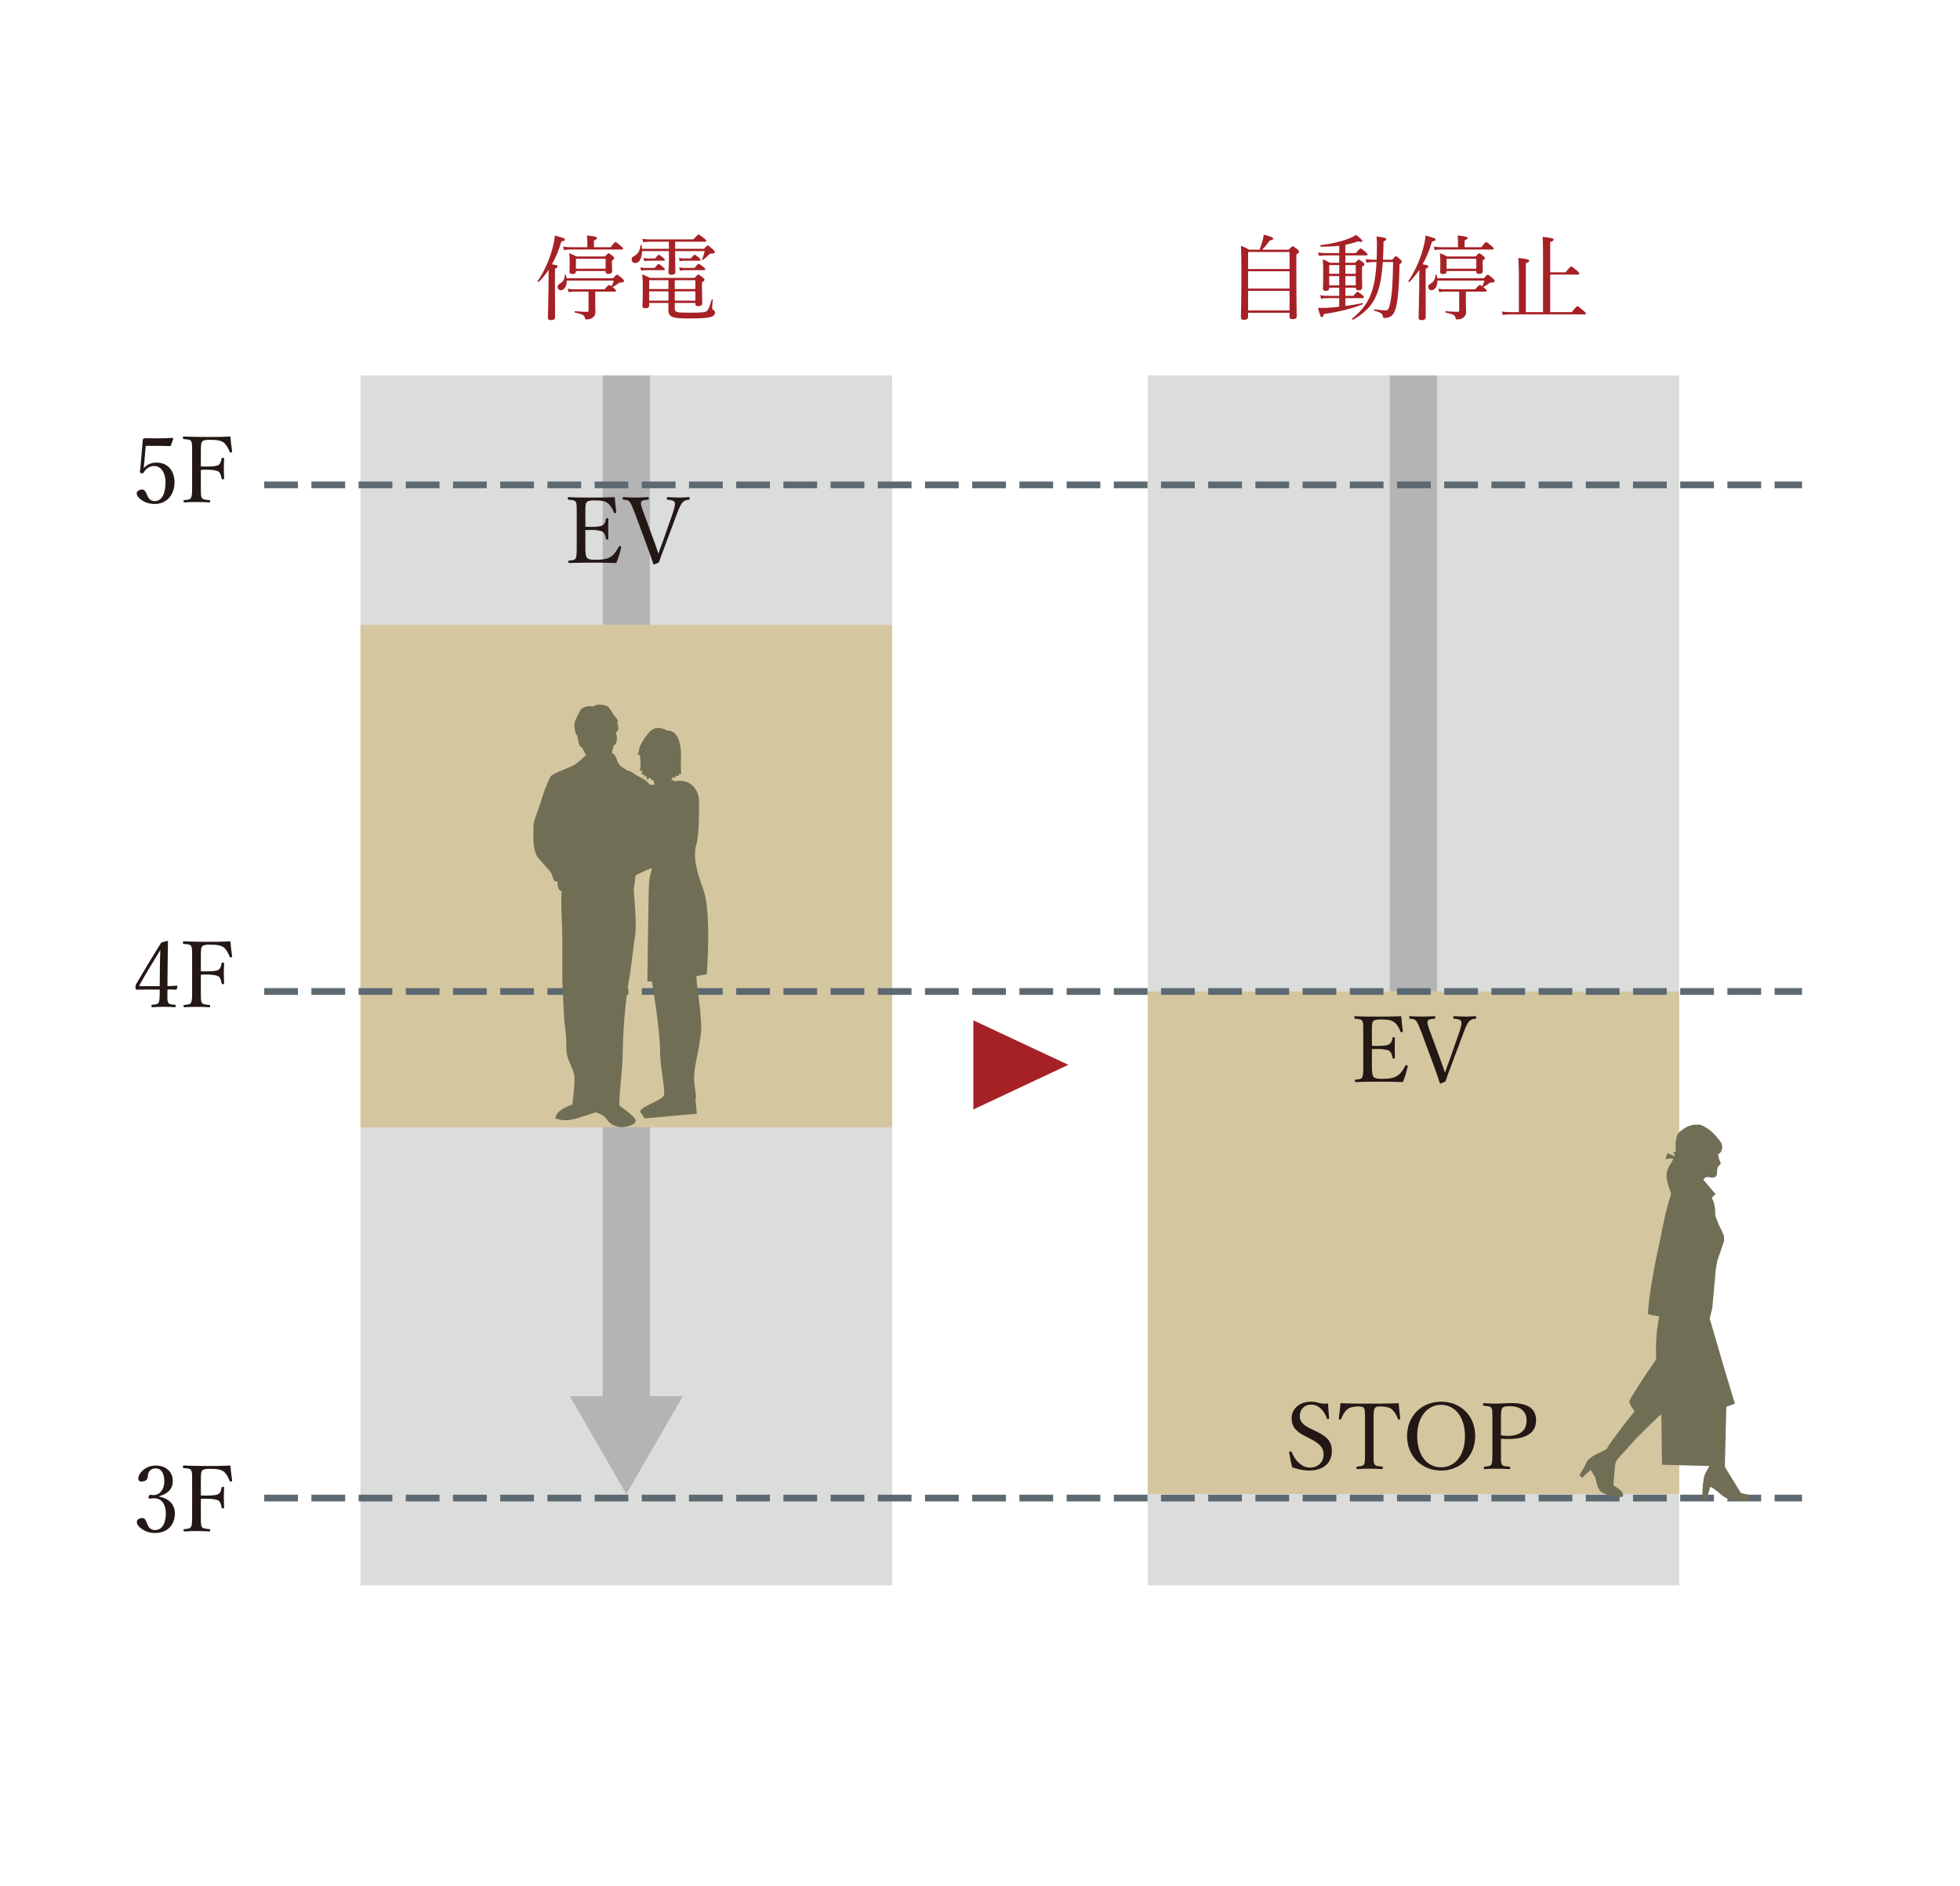<?xml version="1.0" encoding="utf-8"?>
<!-- Generator: Adobe Illustrator 28.0.0, SVG Export Plug-In . SVG Version: 6.00 Build 0)  -->
<svg version="1.1" id="Layer_2" xmlns="http://www.w3.org/2000/svg" xmlns:xlink="http://www.w3.org/1999/xlink" x="0px" y="0px"
	 width="470px" height="452.34px" viewBox="0 0 470 452.34" enable-background="new 0 0 470 452.34"
	 xml:space="preserve">
<rect x="-145" y="-99.11" fill="#FFFFFF" width="754" height="680"/>
<g>
	<rect x="86.443" y="90.037" fill="#DBDCDC" width="127.497" height="290.163"/>
	<rect x="144.534" y="90.038" fill="#B4B4B5" width="11.314" height="59.836"/>
	<g>
		<path fill="#231815" d="M34.572,111.146c-0.021,0.331-0.066,0.707-0.11,1.149
			c0.773-0.907,1.763-1.345,3.108-1.345c2.58,0,4.277,1.873,4.277,4.716
			c0,2.887-1.742,5.202-4.76,5.202c-1.104,0-2.139-0.307-2.846-0.749
			c-0.704-0.397-1.456-1.08-1.456-1.808c0-0.462,0.531-0.904,1.369-0.904
			c0.704,0,0.969,1.059,1.235,1.587c0.286,0.642,0.835,1.19,1.697,1.19
			c1.828,0,2.601-1.959,2.601-4.495c0-2.491-1.235-3.926-2.625-3.926
			c-1.276,0-2.049,0.617-2.646,1.587c-0.131,0.221-0.262,0.245-0.617,0.11
			c-0.286-0.131-0.286-0.241-0.241-0.442c0.045-0.176,0.066-0.417,0.09-0.617
			l0.593-6.875c0-0.11,0.024-0.179,0.135-0.286
			c0.11-0.09,0.152-0.135,0.262-0.135c0.838,0.024,2.073,0.024,3.198,0.024
			c0.838,0,2.115-0.024,3.525-0.11c0.135,0,0.179,0.066,0.179,0.197l-0.552,1.611
			c-0.024,0.086-0.135,0.152-0.221,0.152c-0.904-0.021-1.521-0.041-2.38-0.041
			h-3.439L34.572,111.146z"/>
		<path fill="#231815" d="M48.166,116.482c0,2.18,0,2.491,0.221,2.908
			c0.241,0.442,0.949,0.462,1.783,0.552c0.176,0.021,0.221,0.045,0.221,0.266
			c0,0.241-0.045,0.286-0.221,0.286c-0.945-0.066-2.159-0.09-3.084-0.09
			c-0.904,0-1.987,0.024-2.846,0.09c-0.176,0-0.221-0.045-0.221-0.266
			c0-0.241,0.045-0.266,0.2-0.286c0.773-0.09,1.345-0.09,1.587-0.552
			c0.266-0.483,0.266-1.432,0.266-2.908v-7.827c0-2.094,0-2.359-0.245-2.842
			c-0.221-0.421-0.924-0.421-1.783-0.507c-0.135-0.024-0.176-0.066-0.176-0.266
			c0-0.286,0.041-0.352,0.176-0.352c1.852,0.086,3.922,0.11,5.688,0.11
			c1.739,0,3.591,0,5.509-0.11c0.09,1.125,0.266,2.446,0.421,3.57
			c0.021,0.131,0,0.221-0.266,0.266c-0.221,0.041-0.286-0.024-0.331-0.155
			c-0.286-0.814-0.859-1.808-1.411-2.225c-0.662-0.486-1.566-0.662-3.394-0.662
			c-0.818,0-1.587,0.045-1.873,0.552c-0.245,0.438-0.221,1.452-0.221,2.622v3.218
			c0.352,0.021,0.949,0.021,1.366,0.021c1.432,0,2.515-0.107,2.932-0.417
			c0.442-0.376,0.573-0.949,0.662-1.456c0.041-0.152,0.066-0.221,0.307-0.221
			c0.286,0,0.31,0.045,0.31,0.221c-0.024,0.752-0.069,1.476-0.069,2.204
			c0,0.818,0.045,1.721,0.069,2.491c0,0.155-0.024,0.245-0.286,0.245
			c-0.266,0-0.29-0.11-0.331-0.245c-0.09-0.507-0.245-1.276-0.707-1.607
			c-0.442-0.286-1.476-0.462-2.887-0.462c-0.417,0-1.014,0-1.366,0.045V116.482z"/>
	</g>
	<g>
		<path fill="#231815" d="M40.15,238.286c-0.021,1.387-0.045,1.652,0.176,2.159
			c0.176,0.442,0.883,0.462,1.611,0.528c0.11,0,0.176,0.045,0.176,0.31
			c0,0.262-0.045,0.286-0.176,0.286c-0.818-0.045-1.852-0.11-2.67-0.11
			c-0.838,0-1.918,0.066-2.732,0.11c-0.176,0-0.221-0.024-0.221-0.286
			c0-0.266,0.066-0.286,0.221-0.31c0.573-0.066,1.321-0.11,1.476-0.442
			c0.241-0.462,0.266-1.035,0.286-2.204v-0.99H34.703
			c-0.749,0-1.342,0.021-1.939,0.021c-0.197,0-0.266-0.066-0.266-0.573
			c0-0.486,0-0.507,0.221-0.883c2.094-3.591,3.75-6.326,5.954-9.852l1.456-0.397
			c0.086,0,0.152,0.045,0.152,0.221c-0.045,1.763-0.045,3.525-0.086,5.554
			l-0.045,5.071c0.749,0,1.497-0.045,2.27-0.11c0.11,0,0.155,0.045,0.135,0.155
			l-0.179,0.683c-0.021,0.11-0.066,0.131-0.197,0.131
			c-0.638-0.045-1.39-0.045-2.028-0.045V238.286z M38.342,231.825
			c0.021-1.632,0.045-2.511,0.11-3.991c-1.676,2.715-3.394,5.537-4.96,8.358
			c-0.131,0.217-0.09,0.328,0.176,0.328h4.629L38.342,231.825z"/>
		<path fill="#231815" d="M48.166,237.558c0,2.18,0,2.491,0.221,2.908
			c0.241,0.442,0.949,0.462,1.783,0.552c0.176,0.021,0.221,0.045,0.221,0.266
			c0,0.241-0.045,0.286-0.221,0.286c-0.945-0.066-2.159-0.09-3.084-0.09
			c-0.904,0-1.987,0.024-2.846,0.09c-0.176,0-0.221-0.045-0.221-0.266
			c0-0.241,0.045-0.266,0.2-0.286c0.773-0.09,1.345-0.09,1.587-0.552
			c0.266-0.483,0.266-1.432,0.266-2.908v-7.827c0-2.094,0-2.359-0.245-2.842
			c-0.221-0.421-0.924-0.421-1.783-0.507c-0.135-0.024-0.176-0.066-0.176-0.266
			c0-0.286,0.041-0.352,0.176-0.352c1.852,0.086,3.922,0.11,5.688,0.11
			c1.739,0,3.591,0,5.509-0.11c0.09,1.125,0.266,2.446,0.421,3.57
			c0.021,0.131,0,0.221-0.266,0.266c-0.221,0.041-0.286-0.024-0.331-0.155
			c-0.286-0.814-0.859-1.808-1.411-2.225c-0.662-0.486-1.566-0.662-3.394-0.662
			c-0.818,0-1.587,0.045-1.873,0.552c-0.245,0.438-0.221,1.452-0.221,2.622v3.218
			c0.352,0.021,0.949,0.021,1.366,0.021c1.432,0,2.515-0.107,2.932-0.417
			c0.442-0.376,0.573-0.949,0.662-1.456c0.041-0.152,0.066-0.221,0.307-0.221
			c0.286,0,0.31,0.045,0.31,0.221c-0.024,0.752-0.069,1.476-0.069,2.204
			c0,0.818,0.045,1.721,0.069,2.491c0,0.155-0.024,0.245-0.286,0.245
			c-0.266,0-0.29-0.11-0.331-0.245c-0.09-0.507-0.245-1.276-0.707-1.607
			c-0.442-0.286-1.476-0.462-2.887-0.462c-0.417,0-1.014,0-1.366,0.045V237.558z"/>
	</g>
	<g>
		<path fill="#231815" d="M38.142,358.933c2.384,0.462,3.794,1.894,3.794,4.033
			c0,2.867-1.897,4.695-4.74,4.695c-1.39,0-2.294-0.397-3.022-0.859
			c-0.662-0.417-1.366-1.08-1.366-1.783c0-0.531,0.552-0.949,1.411-0.949
			c0.662,0,0.924,1.08,1.19,1.652c0.266,0.617,0.749,1.235,1.787,1.235
			c1.628,0,2.577-1.542,2.577-4.057c0-1.542-0.659-3.705-2.998-3.55
			c-0.266,0.024-0.704,0.066-0.904,0.066c-0.221,0-0.307-0.021-0.241-0.417
			c0.086-0.397,0.221-0.486,0.442-0.486s0.507,0.069,0.749,0.069
			c1.235,0,2.58-1.014,2.58-3.398c0-1.652-0.642-3.018-2.052-3.018
			c-0.749,0-1.387,0.331-1.697,0.969c-0.176,0.376-0.221,0.728-0.221,1.104
			c0,0.638-0.659,1.08-1.476,1.08c-0.507,0-0.793-0.221-0.793-0.662
			c0-1.28,1.676-3.174,4.188-3.174c2.273,0,4.081,1.366,4.081,3.701
			c0,2.249-1.632,3.218-3.287,3.66V358.933z"/>
		<path fill="#231815" d="M48.166,363.276c0,2.18,0,2.491,0.221,2.908
			c0.241,0.442,0.949,0.462,1.783,0.552c0.176,0.021,0.221,0.045,0.221,0.266
			c0,0.241-0.045,0.286-0.221,0.286c-0.945-0.066-2.159-0.09-3.084-0.09
			c-0.904,0-1.987,0.024-2.846,0.09c-0.176,0-0.221-0.045-0.221-0.266
			c0-0.241,0.045-0.266,0.2-0.286c0.773-0.09,1.345-0.09,1.587-0.552
			c0.266-0.483,0.266-1.432,0.266-2.908v-7.827c0-2.094,0-2.359-0.245-2.842
			c-0.221-0.421-0.924-0.421-1.783-0.507c-0.135-0.024-0.176-0.066-0.176-0.266
			c0-0.286,0.041-0.352,0.176-0.352c1.852,0.086,3.922,0.11,5.688,0.11
			c1.739,0,3.591,0,5.509-0.11c0.09,1.125,0.266,2.446,0.421,3.57
			c0.021,0.131,0,0.221-0.266,0.266c-0.221,0.041-0.286-0.024-0.331-0.155
			c-0.286-0.814-0.859-1.808-1.411-2.225c-0.662-0.486-1.566-0.662-3.394-0.662
			c-0.818,0-1.587,0.045-1.873,0.552c-0.245,0.438-0.221,1.452-0.221,2.622v3.218
			c0.352,0.021,0.949,0.021,1.366,0.021c1.432,0,2.515-0.107,2.932-0.417
			c0.442-0.376,0.573-0.949,0.662-1.456c0.041-0.152,0.066-0.221,0.307-0.221
			c0.286,0,0.31,0.045,0.31,0.221c-0.024,0.752-0.069,1.476-0.069,2.204
			c0,0.818,0.045,1.721,0.069,2.491c0,0.155-0.024,0.245-0.286,0.245
			c-0.266,0-0.29-0.11-0.331-0.245c-0.09-0.507-0.245-1.276-0.707-1.607
			c-0.442-0.286-1.476-0.462-2.887-0.462c-0.417,0-1.014,0-1.366,0.045V363.276z"/>
	</g>
	<g>
		<g>
			<g>
				<path fill="#A62126" d="M133.08,67.623c0,5.205,0.021,7.651,0.021,8.379
					c0,0.528-0.307,0.773-0.969,0.773c-0.552,0-0.749-0.179-0.749-0.662
					c0-0.486,0.086-2.049,0.152-7.165c0-1.411,0-2.801,0.024-4.233
					c-0.707,1.059-1.501,2.028-2.38,2.908c-0.09,0.09-0.31-0.107-0.245-0.217
					c1.766-2.535,3.177-5.999,3.815-8.931c0.155-0.683,0.266-1.342,0.307-1.983
					c2.097,0.573,2.404,0.683,2.404,0.969c0,0.221-0.176,0.31-0.859,0.466
					c-0.573,2.004-1.325,3.836-2.249,5.464c1.19,0.2,1.366,0.266,1.366,0.507
					c0,0.179-0.086,0.31-0.638,0.552V67.623z M147.034,66.743
					c0.662-0.773,0.773-0.859,0.949-0.859c0.155,0,0.331,0.11,1.169,0.835
					c0.397,0.376,0.483,0.507,0.483,0.662c0,0.266-0.176,0.376-0.793,0.376
					c-0.266,0-0.376,0.066-0.638,0.262c-0.397,0.31-0.818,0.576-1.325,0.838
					c0.11,0.069,0.221,0.155,0.355,0.266c0.373,0.307,0.483,0.442,0.483,0.597
					c0,0.131-0.086,0.217-0.286,0.217h-4.695v2.315
					c0,1.39,0.045,2.208,0.045,2.646c0,0.597-0.266,0.949-0.597,1.235
					c-0.331,0.286-0.88,0.486-1.587,0.486c-0.221,0-0.286-0.066-0.352-0.397
					c-0.11-0.531-0.376-0.838-2.359-1.256c-0.131-0.024-0.131-0.355,0-0.331
					c1.39,0.131,2.204,0.152,2.887,0.152c0.266,0,0.352-0.086,0.352-0.373v-4.478
					h-3.525c-0.421,0-0.728,0.045-1.256,0.135l-0.221-0.838
					c0.617,0.131,0.99,0.155,1.497,0.155h7.341
					c0.818-0.928,0.993-1.038,1.125-1.038c0.09,0,0.221,0.069,0.573,0.331
					c0.266-0.552,0.376-0.859,0.507-1.387h-11.263
					c0.021,1.366-0.597,2.315-1.435,2.315c-0.438,0-0.749-0.331-0.749-0.793
					c0-0.397,0.11-0.531,0.728-0.904c0.597-0.397,0.949-1.059,1.014-1.963
					c0-0.11,0.221-0.155,0.241-0.045c0.09,0.286,0.135,0.573,0.176,0.838
					H147.034z M146.44,59.292c0.859-1.125,1.014-1.235,1.166-1.235
					c0.135,0,0.31,0.11,1.256,0.924c0.442,0.376,0.552,0.507,0.552,0.642
					c0,0.131-0.086,0.221-0.286,0.221h-12.322c-0.552,0-0.949,0.021-1.566,0.131
					l-0.221-0.838c0.707,0.11,1.169,0.155,1.787,0.155h4.033v-1.3
					c0-0.462-0.021-0.838-0.086-1.521c2.159,0.221,2.401,0.397,2.401,0.638
					c0,0.155-0.152,0.31-0.728,0.552v1.632H146.44z M138.106,65.067
					c0,0.462-0.31,0.662-0.859,0.662c-0.466,0-0.683-0.155-0.683-0.573
					c0-0.221,0.041-0.597,0.041-2.028c0-0.949-0.021-1.632-0.11-2.404
					c0.773,0.31,1.08,0.442,1.766,0.793h6.789
					c0.638-0.683,0.773-0.769,0.904-0.769c0.131,0,0.286,0.086,0.904,0.617
					c0.352,0.262,0.417,0.417,0.417,0.548c0,0.155-0.086,0.266-0.528,0.573v0.552
					c0,1.28,0.045,1.808,0.045,1.983c0,0.442-0.286,0.662-0.904,0.662
					c-0.486,0-0.662-0.155-0.662-0.528v-0.155h-7.12V65.067z M145.226,62.069h-7.12
					v2.38h7.12V62.069z"/>
			</g>
			<g>
				<path fill="#A62126" d="M153.96,60.217c-0.024,1.611-0.552,2.867-1.676,2.867
					c-0.462,0-0.818-0.376-0.818-0.838c0-0.397,0.11-0.573,0.707-0.904
					c0.88-0.528,1.256-1.19,1.411-2.491c0.021-0.131,0.266-0.155,0.286-0.021
					c0.045,0.286,0.066,0.573,0.09,0.835h6.437v-1.697h-4.653
					c-0.528,0-0.88,0.024-1.497,0.135l-0.221-0.818
					c0.683,0.09,1.125,0.135,1.697,0.135h10.535
					c0.949-1.059,1.104-1.169,1.235-1.169c0.155,0,0.31,0.11,1.325,0.883
					c0.442,0.352,0.552,0.483,0.552,0.614c0,0.155-0.09,0.221-0.29,0.221h-7.185
					v1.697h6.923c0.638-0.704,0.749-0.793,0.904-0.793
					c0.155,0,0.262,0.09,1.19,0.904c0.397,0.355,0.483,0.507,0.483,0.642
					c0,0.307-0.217,0.417-0.924,0.417c-0.221,0-0.286,0.024-0.552,0.331
					c-0.397,0.417-0.814,0.773-1.411,1.19c-0.066,0.045-0.176-0.045-0.152-0.131
					c0.262-0.683,0.483-1.345,0.638-2.008h-7.099v0.993
					c0,1.828,0.066,3.505,0.066,3.988c0,0.466-0.331,0.707-0.969,0.707
					c-0.528,0-0.704-0.176-0.704-0.683c0-0.266,0.11-1.214,0.11-3.022V60.217
					H153.96z M153.539,64.118c0.486,0.11,0.793,0.135,1.235,0.135h2.225
					c0.662-0.818,0.818-0.928,0.949-0.928c0.155,0,0.31,0.11,1.059,0.752
					c0.331,0.241,0.417,0.373,0.417,0.507c0,0.152-0.066,0.217-0.286,0.217h-4.298
					c-0.331,0-0.593,0.045-1.1,0.11L153.539,64.118z M161.808,73.908
					c0,0.99,0.262,1.08,3.525,1.08c3.042,0,3.725-0.066,4.188-0.417
					c0.397-0.355,0.597-0.993,1.149-2.756c0.021-0.11,0.286-0.045,0.262,0.066
					c-0.086,0.749-0.152,1.718-0.152,1.939c0,0.31,0.066,0.376,0.262,0.486
					c0.31,0.176,0.421,0.373,0.421,0.683c0,0.486-0.355,0.838-1.059,1.059
					c-0.773,0.221-2.204,0.331-5.533,0.331c-3.791,0-4.609-0.376-4.609-2.208
					c0-0.373,0-0.769,0.024-1.518h-4.609v0.573c0,0.507-0.286,0.704-0.969,0.704
					c-0.462,0-0.662-0.176-0.662-0.528c0-0.486,0.09-1.345,0.09-4.188
					c0-1.521-0.024-2.359-0.135-3.398c0.818,0.31,1.125,0.442,1.873,0.838h10.673
					c0.659-0.728,0.769-0.814,0.904-0.814c0.152,0,0.286,0.086,1.056,0.704
					c0.355,0.266,0.421,0.397,0.421,0.531c0,0.197-0.11,0.331-0.597,0.659v1.214
					c0,2.315,0.066,3.415,0.066,3.746c0,0.507-0.352,0.728-0.969,0.728
					c-0.483,0-0.683-0.155-0.683-0.573v-0.197h-4.936V73.908z M154.312,61.873
					c0.462,0.086,0.793,0.107,1.211,0.107h1.587
					c0.597-0.769,0.773-0.88,0.883-0.88c0.131,0,0.307,0.11,1.059,0.749
					c0.262,0.221,0.373,0.352,0.373,0.486c0,0.131-0.066,0.197-0.286,0.197h-3.57
					c-0.286,0-0.552,0.024-1.059,0.11L154.312,61.873z M155.678,67.206v2.118h4.609
					v-2.118H155.678z M160.287,69.872h-4.609v2.228h4.609V69.872z M161.808,69.324h4.936
					v-2.118h-4.936V69.324z M166.744,72.101V69.872h-4.936v2.228H166.744z
					 M162.798,61.873c0.462,0.086,0.749,0.107,1.19,0.107h1.656
					c0.638-0.769,0.814-0.88,0.924-0.88c0.131,0,0.307,0.11,1.035,0.704
					c0.286,0.245,0.376,0.397,0.376,0.531c0,0.131-0.066,0.197-0.266,0.197h-3.681
					c-0.286,0-0.552,0.024-1.035,0.11L162.798,61.873z M162.843,64.118
					c0.507,0.11,0.814,0.135,1.256,0.135h2.449
					c0.724-0.862,0.88-0.969,1.014-0.969c0.152,0,0.307,0.107,1.145,0.769
					c0.331,0.266,0.417,0.397,0.417,0.531c0,0.152-0.066,0.217-0.262,0.217h-4.674
					c-0.355,0-0.642,0.045-1.149,0.11L162.843,64.118z"/>
			</g>
		</g>
	</g>
	<g>
		<g>
			<g>
				<path fill="#A62126" d="M299.289,75.981c0,0.462-0.286,0.724-0.993,0.724
					c-0.552,0-0.728-0.221-0.728-0.617c0-1.211,0.11-2.929,0.11-10.404
					c0-3.636-0.021-5.267-0.11-6.744c0.818,0.328,1.19,0.483,2.008,0.945h2.446
					c0.266-0.659,0.507-1.342,0.683-1.983c0.176-0.638,0.31-1.211,0.31-1.632
					c1.873,0.486,2.29,0.683,2.29,0.949c0,0.2-0.11,0.331-0.814,0.462
					c-0.749,1.038-1.169,1.545-1.832,2.204h6.371
					c0.683-0.728,0.838-0.814,0.969-0.814c0.135,0,0.29,0.066,1.059,0.683
					c0.352,0.286,0.442,0.462,0.442,0.597c0,0.176-0.09,0.286-0.638,0.704v4.057
					c0,6.768,0.086,9.786,0.086,10.69c0,0.531-0.286,0.752-0.99,0.752
					c-0.552,0-0.728-0.176-0.728-0.642v-0.904h-9.942V75.981z M309.231,60.438h-9.942
					v4.077h9.942V60.438z M299.289,69.213h9.942v-4.146h-9.942V69.213z M299.289,74.46
					h9.942v-4.698h-9.942V74.46z"/>
			</g>
			<g>
				<path fill="#A62126" d="M318.734,68.993c0,0.548-0.241,0.769-0.814,0.769
					c-0.376,0-0.683-0.131-0.683-0.548c0-0.617,0.066-1.766,0.066-3.529
					c0-1.566-0.021-2.401-0.11-3.484c0.704,0.266,0.993,0.421,1.697,0.818h2.249
					V61.255h-3.284c-0.531,0-0.949,0.041-1.566,0.131l-0.221-0.838
					c0.707,0.131,1.145,0.155,1.742,0.155h3.329V58.941
					c-1.256,0.152-2.691,0.217-4.409,0.217c-0.155,0-0.176-0.352-0.024-0.373
					c2.47-0.266,4.74-0.818,6.371-1.435c0.883-0.307,1.587-0.638,2.073-1.035
					c1.169,0.883,1.566,1.325,1.566,1.521c0,0.11-0.11,0.176-0.355,0.176
					c-0.176,0-0.397-0.021-0.704-0.131c-0.993,0.352-1.963,0.617-3.042,0.838v1.983
					h2.515c0.835-1.014,1.035-1.104,1.166-1.104c0.135,0,0.286,0.09,1.149,0.818
					c0.397,0.331,0.483,0.462,0.483,0.617c0,0.152-0.066,0.221-0.286,0.221h-5.026
					v1.763h2.335c0.642-0.662,0.752-0.749,0.883-0.749
					c0.155,0,0.286,0.086,0.949,0.593c0.331,0.266,0.397,0.421,0.397,0.552
					c0,0.155-0.09,0.266-0.573,0.552v1.211c0,2.294,0.045,3.394,0.045,3.726
					c0,0.507-0.29,0.728-0.862,0.728c-0.483,0-0.683-0.176-0.683-0.638h-2.491
					v1.959h1.918c0.707-0.859,0.859-0.969,0.993-0.969
					c0.152,0,0.307,0.11,1.1,0.728c0.331,0.266,0.421,0.442,0.421,0.573
					c0,0.155-0.069,0.221-0.29,0.221h-4.143v1.873
					c1.432-0.176,2.867-0.417,4.077-0.683c0.135-0.021,0.2,0.245,0.066,0.286
					c-2.401,0.973-5.136,1.697-9.324,2.359c-0.152,0.573-0.241,0.728-0.483,0.728
					c-0.245,0-0.355-0.197-0.904-2.249c0.904,0.045,1.563,0.024,2.204,0
					c0.859-0.045,1.852-0.131,2.887-0.262V71.504h-2.822
					c-0.486,0-0.883,0.024-1.521,0.135l-0.221-0.838
					c0.683,0.11,1.125,0.152,1.697,0.152h2.867V68.993H318.734z M318.734,63.57
					v2.094h2.404v-2.094H318.734z M321.139,68.441v-2.228h-2.404v2.228H321.139z
					 M325.106,63.57h-2.491v2.094h2.491V63.57z M325.106,66.212h-2.491v2.228h2.491
					V66.212z M333.837,62.29c0.662-0.773,0.749-0.838,0.904-0.838
					s0.307,0.09,1.014,0.749c0.331,0.286,0.397,0.421,0.397,0.576
					c0,0.176-0.09,0.286-0.552,0.593c-0.086,5.181-0.352,8.31-0.838,10.293
					c-0.262,1.059-0.638,1.766-1.211,2.184c-0.376,0.266-0.949,0.421-1.456,0.421
					c-0.331,0-0.462-0.09-0.486-0.355c-0.041-0.593-0.352-0.969-2.049-1.387
					c-0.131-0.024-0.131-0.355,0-0.331c1.501,0.197,2.094,0.241,2.736,0.241
					c0.593,0,0.793-0.507,1.08-1.828c0.373-1.742,0.617-4.609,0.683-9.766h-2.47
					c-0.507,7.913-2.335,11.111-7.144,13.843c-0.131,0.066-0.328-0.2-0.217-0.286
					c3.967-3.174,5.488-6.437,5.861-13.557h-0.704c-0.662,0-1.19,0.066-1.697,0.176
					l-0.221-0.904c0.638,0.11,1.145,0.176,1.852,0.176h0.793
					c0.045-1.104,0.066-2.315,0.066-3.615c0-0.904-0.021-1.28-0.11-1.963
					c2.008,0.266,2.359,0.352,2.359,0.662c0,0.197-0.155,0.331-0.662,0.552
					c-0.021,1.587-0.066,3.039-0.131,4.364H333.837z"/>
			</g>
			<g>
				<path fill="#A62126" d="M341.864,67.623c0,5.205,0.021,7.651,0.021,8.379
					c0,0.528-0.307,0.773-0.969,0.773c-0.552,0-0.749-0.179-0.749-0.662
					c0-0.486,0.086-2.049,0.152-7.165c0-1.411,0-2.801,0.024-4.233
					c-0.707,1.059-1.501,2.028-2.38,2.908c-0.09,0.09-0.31-0.107-0.245-0.217
					c1.766-2.535,3.177-5.999,3.815-8.931c0.155-0.683,0.266-1.342,0.307-1.983
					c2.097,0.573,2.404,0.683,2.404,0.969c0,0.221-0.176,0.31-0.859,0.466
					c-0.573,2.004-1.325,3.836-2.249,5.464c1.19,0.2,1.366,0.266,1.366,0.507
					c0,0.179-0.086,0.31-0.638,0.552V67.623z M355.817,66.743
					c0.662-0.773,0.773-0.859,0.949-0.859c0.155,0,0.331,0.11,1.169,0.835
					c0.397,0.376,0.483,0.507,0.483,0.662c0,0.266-0.176,0.376-0.793,0.376
					c-0.266,0-0.376,0.066-0.638,0.262c-0.397,0.31-0.818,0.576-1.325,0.838
					c0.11,0.069,0.221,0.155,0.355,0.266c0.373,0.307,0.483,0.442,0.483,0.597
					c0,0.131-0.086,0.217-0.286,0.217h-4.695v2.315
					c0,1.39,0.045,2.208,0.045,2.646c0,0.597-0.266,0.949-0.597,1.235
					c-0.331,0.286-0.88,0.486-1.587,0.486c-0.221,0-0.286-0.066-0.352-0.397
					c-0.11-0.531-0.376-0.838-2.359-1.256c-0.131-0.024-0.131-0.355,0-0.331
					c1.39,0.131,2.204,0.152,2.887,0.152c0.266,0,0.352-0.086,0.352-0.373v-4.478
					h-3.525c-0.421,0-0.728,0.045-1.256,0.135l-0.221-0.838
					c0.617,0.131,0.99,0.155,1.497,0.155h7.341
					c0.818-0.928,0.993-1.038,1.125-1.038c0.09,0,0.221,0.069,0.573,0.331
					c0.266-0.552,0.376-0.859,0.507-1.387h-11.263
					c0.021,1.366-0.597,2.315-1.435,2.315c-0.438,0-0.749-0.331-0.749-0.793
					c0-0.397,0.11-0.531,0.728-0.904c0.597-0.397,0.949-1.059,1.014-1.963
					c0-0.11,0.221-0.155,0.241-0.045c0.09,0.286,0.135,0.573,0.176,0.838
					H355.817z M355.224,59.292c0.859-1.125,1.011-1.235,1.166-1.235
					c0.135,0,0.31,0.11,1.259,0.924c0.438,0.376,0.548,0.507,0.548,0.642
					c0,0.131-0.086,0.221-0.286,0.221h-12.322c-0.552,0-0.949,0.021-1.566,0.131
					l-0.221-0.838c0.707,0.11,1.169,0.155,1.787,0.155h4.033v-1.3
					c0-0.462-0.021-0.838-0.086-1.521c2.159,0.221,2.401,0.397,2.401,0.638
					c0,0.155-0.152,0.31-0.728,0.552v1.632H355.224z M346.89,65.067
					c0,0.462-0.31,0.662-0.859,0.662c-0.466,0-0.683-0.155-0.683-0.573
					c0-0.221,0.041-0.597,0.041-2.028c0-0.949-0.021-1.632-0.11-2.404
					c0.773,0.31,1.083,0.442,1.766,0.793h6.789
					c0.638-0.683,0.773-0.769,0.904-0.769c0.131,0,0.286,0.086,0.904,0.617
					c0.352,0.262,0.417,0.417,0.417,0.548c0,0.155-0.086,0.266-0.528,0.573v0.552
					c0,1.28,0.045,1.808,0.045,1.983c0,0.442-0.286,0.662-0.904,0.662
					c-0.486,0-0.662-0.155-0.662-0.528v-0.155h-7.12V65.067z M354.009,62.069h-7.12
					v2.38h7.12V62.069z"/>
			</g>
			<g>
				<path fill="#A62126" d="M376.894,74.857c1.08-1.3,1.235-1.411,1.369-1.411
					c0.152,0,0.307,0.11,1.432,1.056c0.507,0.421,0.617,0.573,0.617,0.707
					c0,0.131-0.066,0.197-0.286,0.197h-17.834c-0.617,0-1.125,0.045-1.852,0.135
					l-0.221-0.838c0.814,0.131,1.366,0.155,2.049,0.155h2.052v-9.172
					c-0.024-1.939-0.066-3.087-0.135-3.812c2.339,0.241,2.625,0.417,2.625,0.659
					c0,0.2-0.2,0.376-0.818,0.617v11.708h4.122V61.297
					c0-2.315-0.021-3.681-0.11-4.495c2.359,0.241,2.67,0.417,2.67,0.659
					c0,0.2-0.2,0.376-0.838,0.597v7.251h3.681
					c1.035-1.276,1.19-1.387,1.345-1.387c0.155,0,0.307,0.086,1.366,0.969
					c0.486,0.417,0.597,0.617,0.597,0.749c0,0.155-0.066,0.221-0.286,0.221h-6.702
					v8.996H376.894z"/>
			</g>
		</g>
	</g>
	<rect x="275.214" y="90.037" fill="#DBDCDC" width="127.453" height="290.163"/>
	<rect x="333.269" y="90.038" fill="#B4B4B5" width="11.321" height="147.754"/>
	<rect x="275.214" y="237.79" fill="#D4C79F" width="127.453" height="120.541"/>
	<rect x="86.443" y="149.874" fill="#D4C79F" width="127.497" height="120.522"/>
	<g>
		<path fill="#5D6970" d="M432.119,360.096h-6.575v-1.614h6.575V360.096z M422.312,360.096
			h-8.086v-1.614h8.086V360.096z M410.994,360.096h-8.086v-1.614h8.086V360.096z
			 M399.676,360.096h-8.086v-1.614h8.086V360.096z M388.355,360.096h-8.082v-1.614
			h8.082V360.096z M377.037,360.096h-8.082v-1.614h8.082V360.096z M365.719,360.096
			h-8.082v-1.614h8.082V360.096z M354.401,360.096h-8.086v-1.614h8.086V360.096z
			 M343.083,360.096h-8.086v-1.614h8.086V360.096z M331.765,360.096h-8.086v-1.614
			h8.086V360.096z M320.447,360.096h-8.086v-1.614h8.086V360.096z M309.129,360.096
			h-8.086v-1.614h8.086V360.096z M297.811,360.096h-8.086v-1.614h8.086V360.096z
			 M286.493,360.096h-8.086v-1.614h8.086V360.096z M275.172,360.096h-8.082v-1.614
			h8.082V360.096z M263.854,360.096h-8.082v-1.614h8.082V360.096z M252.536,360.096
			h-8.082v-1.614h8.082V360.096z M241.218,360.096h-8.086v-1.614h8.086V360.096z
			 M229.9,360.096h-8.086v-1.614h8.086V360.096z M218.582,360.096h-8.086v-1.614
			h8.086V360.096z M207.264,360.096h-8.086v-1.614h8.086V360.096z M195.946,360.096
			h-8.086v-1.614h8.086V360.096z M184.628,360.096h-8.086v-1.614h8.086V360.096z
			 M173.311,360.096h-8.086v-1.614h8.086V360.096z M161.989,360.096h-8.082v-1.614
			h8.082V360.096z M150.671,360.096h-8.082v-1.614h8.082V360.096z M139.353,360.096
			h-8.082v-1.614h8.082V360.096z M128.035,360.096h-8.086v-1.614h8.086V360.096z
			 M116.717,360.096h-8.086v-1.614h8.086V360.096z M105.399,360.096h-8.086v-1.614
			h8.086V360.096z M94.081,360.096h-8.086v-1.614h8.086V360.096z M82.764,360.096
			H74.678v-1.614h8.086V360.096z M71.446,360.096h-8.086v-1.614h8.086V360.096z"/>
	</g>
	<g>
		<path fill="#5D6970" d="M432.119,238.599h-6.575v-1.614h6.575V238.599z M422.312,238.599
			h-8.086v-1.614h8.086V238.599z M410.994,238.599h-8.086v-1.614h8.086V238.599z
			 M399.676,238.599h-8.086v-1.614h8.086V238.599z M388.355,238.599h-8.082v-1.614
			h8.082V238.599z M377.037,238.599h-8.082v-1.614h8.082V238.599z M365.719,238.599
			h-8.082v-1.614h8.082V238.599z M354.401,238.599h-8.086v-1.614h8.086V238.599z
			 M343.083,238.599h-8.086v-1.614h8.086V238.599z M331.765,238.599h-8.086v-1.614
			h8.086V238.599z M320.447,238.599h-8.086v-1.614h8.086V238.599z M309.129,238.599
			h-8.086v-1.614h8.086V238.599z M297.811,238.599h-8.086v-1.614h8.086V238.599z
			 M286.493,238.599h-8.086v-1.614h8.086V238.599z M275.172,238.599h-8.082v-1.614
			h8.082V238.599z M263.854,238.599h-8.082v-1.614h8.082V238.599z M252.536,238.599
			h-8.082v-1.614h8.082V238.599z M241.218,238.599h-8.086v-1.614h8.086V238.599z
			 M229.9,238.599h-8.086v-1.614h8.086V238.599z M218.582,238.599h-8.086v-1.614
			h8.086V238.599z M207.264,238.599h-8.086v-1.614h8.086V238.599z M195.946,238.599
			h-8.086v-1.614h8.086V238.599z M184.628,238.599h-8.086v-1.614h8.086V238.599z
			 M173.311,238.599h-8.086v-1.614h8.086V238.599z M161.989,238.599h-8.082v-1.614
			h8.082V238.599z M150.671,238.599h-8.082v-1.614h8.082V238.599z M139.353,238.599
			h-8.082v-1.614h8.082V238.599z M128.035,238.599h-8.086v-1.614h8.086V238.599z
			 M116.717,238.599h-8.086v-1.614h8.086V238.599z M105.399,238.599h-8.086v-1.614
			h8.086V238.599z M94.081,238.599h-8.086v-1.614h8.086V238.599z M82.764,238.599
			H74.678v-1.614h8.086V238.599z M71.446,238.599h-8.086v-1.614h8.086V238.599z"/>
	</g>
	<polygon fill="#A62126" points="233.407,244.714 256.184,255.38 233.407,266.086 	"/>
	<g>
		<path fill="#5D6970" d="M432.119,117.1h-6.575v-1.614h6.575V117.1z M422.312,117.1
			h-8.086v-1.614h8.086V117.1z M410.994,117.1h-8.086v-1.614h8.086V117.1z
			 M399.676,117.1h-8.086v-1.614h8.086V117.1z M388.355,117.1h-8.082v-1.614
			h8.082V117.1z M377.037,117.1h-8.082v-1.614h8.082V117.1z M365.719,117.1
			h-8.082v-1.614h8.082V117.1z M354.401,117.1h-8.086v-1.614h8.086V117.1z
			 M343.083,117.1h-8.086v-1.614h8.086V117.1z M331.765,117.1h-8.086v-1.614
			h8.086V117.1z M320.447,117.1h-8.086v-1.614h8.086V117.1z M309.129,117.1
			h-8.086v-1.614h8.086V117.1z M297.811,117.1h-8.086v-1.614h8.086V117.1z
			 M286.493,117.1h-8.086v-1.614h8.086V117.1z M275.172,117.1h-8.082v-1.614
			h8.082V117.1z M263.854,117.1h-8.082v-1.614h8.082V117.1z M252.536,117.1
			h-8.082v-1.614h8.082V117.1z M241.218,117.1h-8.086v-1.614h8.086V117.1z
			 M229.9,117.1h-8.086v-1.614h8.086V117.1z M218.582,117.1h-8.086v-1.614
			h8.086V117.1z M207.264,117.1h-8.086v-1.614h8.086V117.1z M195.946,117.1
			h-8.086v-1.614h8.086V117.1z M184.628,117.1h-8.086v-1.614h8.086V117.1z
			 M173.311,117.1h-8.086v-1.614h8.086V117.1z M161.989,117.1h-8.082v-1.614
			h8.082V117.1z M150.671,117.1h-8.082v-1.614h8.082V117.1z M139.353,117.1
			h-8.082v-1.614h8.082V117.1z M128.035,117.1h-8.086v-1.614h8.086V117.1z
			 M116.717,117.1h-8.086v-1.614h8.086V117.1z M105.399,117.1h-8.086v-1.614
			h8.086V117.1z M94.081,117.1h-8.086v-1.614h8.086V117.1z M82.764,117.1
			H74.678v-1.614h8.086V117.1z M71.446,117.1h-8.086v-1.614h8.086V117.1z"/>
	</g>
	<g>
		<path fill="#716E56" d="M160.03,175.231c-1.584-0.804-2.656-0.844-3.731-0.166
			c-1.049,0.648-2.857,3.622-2.985,4.397c-0.108,0.792-0.258,1.177-0.453,1.492
			c0.252,0.115,0.581,0.04,0.581,0.04c0.13,1.285,0.297,2.904,0,3.53v0.431
			l0.574-0.287l-0.201,1.033h0.618l0.064,0.775l0.437-0.591l0.252,1.13
			l0.373-0.275l0.223-0.264c0.121,0.241,0.645,0.694,1.011,0.768
			c-0.103,0.689,0.246,0.832,0,0.971c-0.213,0.115-1.636-0.224-1.607,0.235
			c0.121,5.178,0.763,15.856,0.902,17.154c0.167,1.28,0.419,2.658-0.04,3.834
			c-0.459,1.194-0.459,3.651-0.51,5.138c-0.057,1.493-0.3,20.764-0.3,20.764
			l1.119,0.108c0,0,1.93,11.866,1.93,16.521c0,4.611,1.378,9.49,0.902,10.718
			c-0.442,1.251-5.965,2.83-5.644,3.973l1.011,1.579l12.543-1.143l-0.333-3.375
			c0.465-0.562-0.436-3.059-0.327-5.763c0.098-2.745,1.7-8.026,1.7-11.55
			c0-3.497-1.04-10.493-1.04-10.493l-0.098-1.82l2.487-0.442
			c0,0,1.135-14.822-0.781-20.144c-1.94-5.303-2.497-8.145-1.705-11.084
			c0.787-2.945,0.615-9.409,0.615-10.632c0-1.217-1.177-5.246-5.855-4.432
			l-0.896-0.498l0.425-0.167l0.047-0.407l0.637,0.361v-0.655l0.821,0.138
			l-0.051-0.528h0.603c-0.15-1.43-0.042-3.737-0.042-4.523
			C163.302,180.323,163.258,175.093,160.03,175.231z"/>
		<path fill="#716E56" d="M139.02,170.581c-0.723,1.481-1.417,2.624-1.268,3.748
			c0.172,1.119,0.253,1.913,0.707,2.085c0.194,1.98,0.637,2.87,1.177,2.87
			c0.149,0.402,0.504,1.326,0.941,1.761c-0.907,0.822-1.923,1.808-2.755,2.354
			c-0.821,0.523-5.322,2.124-5.752,2.784c-0.402,0.678-1.401,2.877-1.905,4.616
			c-0.517,1.746-1.269,3.737-1.85,5.506c-0.618,1.78-0.326,2.502-0.412,4.241
			c-0.069,1.751,0.224,4.26,1.297,5.391c1.052,1.153,2.492,2.767,2.789,3.169
			c0.3,0.436,0.552,1.187,0.631,1.44c0.11,0.247-0.022,0.849,1.069,0.907
			c0,1.32,0.252,2.165,1.005,2.291c-0.287,2.158,0.15,8.881,0.15,11.797
			c0,2.95,0,8.221,0,9.575c0,1.332,0.321,6.389,0.378,8.249
			c0.063,1.849,0.574,4.966,0.574,6.217c0,1.258-0.155,2.836,0.562,4.702
			c0.729,1.866,1.418,2.823,1.418,4.557c0,1.763-0.528,6.063-0.528,6.063
			c-2.084,0.804-3.944,1.636-4.047,3.335c1.682,0.528,2.945,0.729,5.964-0.27
			c3.066-1.016,3.692-1.206,3.692-1.206c1.774,0.741,1.986,0.741,2.761,1.866
			c0.798,1.155,2.164,1.636,3.392,1.705c1.247,0.046,3.669-0.684,3.422-1.705
			c-0.299-0.998-3.92-3.485-3.92-3.485c0.068-5.464,0.746-7.037,0.843-13.863
			c0.104-6.831,1.143-14.696,1.464-16.165c0.344-1.464,1.052-8.135,1.499-10.878
			c0.431-2.715-0.367-10.73-0.367-10.73l0.481-3.593
			c0,0,3.117-1.526,4.098-1.82c0.989-0.321,2.372-1.153,2.095-2.703
			c-0.258-1.562-1.206-9.718-1.285-10.426c-0.086-0.718-0.81-4.029-0.706-4.586
			c0.115-0.701-0.506-1.682-0.89-2.217c-0.614-0.918-1.516-1.429-2.492-1.888
			c-0.584-0.241-1.072-0.672-1.607-0.988c-0.483-0.333-1.096-0.39-1.555-0.718
			c-0.557-0.39-1.275-0.746-1.654-1.263c-0.545-0.838-0.579-1.825-1.359-2.531
			c-0.11-0.086-0.292-0.081-0.316-0.167c-0.098-0.143,0.063-0.545,0.115-0.712
			c0.172-0.459,0.235-0.849,0.35-1.309c0.334-0.079,0.344,0.132,0.459-0.194
			c0.206-0.506,0.328-1.487,0.177-1.923c-0.079-0.344-0.183-0.621-0.044-0.885
			c0.166-0.287,0.345-0.311,0.459-0.66c0.029-0.143-0.018-0.43-0.018-0.569
			c-0.034-0.459-0.235-0.804-0.321-1.32c0.086,0.098,0.23,0.133,0.339,0.201
			c-0.07-0.699-0.845-1.337-1.229-1.94c-0.356-0.557-0.718-1.361-1.246-1.773
			c-0.552-0.431-1.452-0.488-2.112-0.529c-0.592-0.064-0.78,0.166-1.275,0.35
			c-0.356,0.143-0.792,0.007-1.17,0.035
			C140.34,169.421,139.45,169.731,139.02,170.581z"/>
		<path fill="#716E56" d="M158.12,197.757c-0.219-0.029-2.142-0.093-2.142-0.093
			c0-0.189-0.419-0.768-1.618,0.127c-1.183,0.878-2.855,2.561-2.889,3.296
			c-0.034,0.729,0,1.716,0,1.716c-0.637,0.224-0.637,2.078-0.694,2.389
			c-0.057,0.299,0.534,0.453,1.206,0.338c0.684-0.115,2.434-0.384,3.473-0.298
			c1.05,0.046,3.478,0.258,3.914,0.017L158.12,197.757z"/>
	</g>
	<path fill="#716E56" d="M379.509,354.456c0,0,0.196-0.31,0.551-0.689l1.39-1.224
		l1.021,1.643c0.378,1.039,0.368,2.003,0.96,2.962l0.073,0.23
		c0,0,0.047,0.029,0.138,0.069c0.018,0.04,0.047,0.12,0.091,0.143
		c0.879,1.086,5.028,1.717,5.339,1.337c0.3-0.385,0.052-0.632,0.052-0.632
		c0.091-0.648-1.827-1.82-2.234-2.043l0.363-4.65
		c0.081-0.505,0.201-0.918,0.316-1.16c0.023-0.091,0.091-0.196,0.188-0.327
		c0.827-0.93,2.779-3.146,4.83-5.361c2.054-2.067,4.177-4.099,5.187-5.092
		c0.253-0.167,0.449-0.322,0.616-0.39c0,0.534,0.044,3.875,0.086,6.87
		l0.073,5.15l11.356,0.31c-0.264,0.436-1.258,2.084-1.349,2.911
		c-0.018,0.172-0.029,0.419-0.068,0.711c-0.248,0.626-0.248,3.956-0.339,4.248
		c-0.099,0.31,1.091,0.15,1.091,0.15s0.039-0.15,0.073-0.397l0.783-2.526
		c0.029-0.029,0.102-0.069,0.143-0.029c0.125,0.029,0.217,0.04,0.321,0.098
		l1.297,0.952c0.493,0.431,0.994,0.918,1.699,1.361
		c1.785,1.131,5.237,0.873,5.654,0.701c0.386-0.16,0.535-0.534,0.321-0.856
		c0-0.166-0.078-0.275-0.193-0.356v-0.057l-0.123-0.029
		c-0.164-0.074-0.407-0.108-0.665-0.143l-1.02-0.247
		c-0.081-0.063-0.172-0.213-0.287-0.373l-3.41-5.562
		c-0.091-0.201-0.185-0.334-0.219-0.437h-0.068l0,0h0.068l0.321-13.151
		l0.057-1.263l0.023-0.012v0.081l2.009-0.724l-2.555-8.479l-3.483-11.917
		l0.626-2.571l0.814-9.087c0.063-0.368,0.125-0.758,0.196-1.16
		c0.052-0.408,0.154-0.832,0.235-1.206l1.597-4.673l-0.076-1.263l-0.177-0.345
		c-0.206-0.62-0.558-1.251-0.822-1.773c-0.436-0.839-0.704-1.729-1.062-2.583
		c0.052-1.464-0.115-3.106-0.861-4.305c0.3-0.316,0.603-0.66,0.971-0.89
		c-0.12-0.143-0.339-0.385-0.621-0.684l-2.369-2.808
		c0.052-0.08,0.102-0.161,0.177-0.223l0.54-0.385l0.832,0.04
		c0.303,0.051,0.626,0.144,0.924,0.074c0.368-0.069,0.598-0.218,0.712-0.569
		c0.144-0.402,0.102-0.866,0.154-1.273c0.042-0.517,0.19-0.815,0.357-0.947
		c0.718-0.528,0.509-0.609,0.136-1.562l-0.274-1.062c0-0.064,0-0.127,0-0.167l0,0
		c0.613-0.247,1.286-1.246,0.861-2.433c-0.005-0.012-0.005-0.04-0.005-0.04
		l-0.023-0.167c0,0-0.057-0.108-0.219-0.275c-0.642-1.091-2.077-2.474-2.513-2.818
		c-0.415-0.322-0.856-0.615-1.305-0.844c-0.585-0.356-1.148-0.569-1.665-0.545
		c-0.029,0.029-0.073,0.029-0.131,0.029c-1.143-0.081-2.395,0.344-3.329,1.05
		c-0.874,0.512-1.477,1.182-1.626,1.957c-0.011,0.126-0.011,0.207-0.029,0.305
		c-0.211,0.689-0.248,1.406-0.191,2.146c-0.021,0.459-0.039,0.832-0.039,1.057
		c-0.162,0.012-0.344,0.063-0.517,0.127c0.196,0.172,0.269,0.596,0.355,0.998
		l-1.636-0.792l-0.01,0.081c-0.052-0.012-0.104-0.023-0.143-0.047
		c-0.097,0.356-0.24,0.672-0.345,0.999l-0.104,0.224h0.008
		c-0.008,0.057-0.008,0.103-0.042,0.154c0.592-0.12,1.258-0.211,1.894-0.12
		l-0.417,0.959c-0.678,0.804-1.114,1.963-1.177,2.727c0,0.098,0,0.206,0,0.28
		c0,0.253-0.057,0.454,0,0.638c0.183,1.435,1.073,3.736,1.073,3.736
		s-0.091,0.299-0.219,0.885c-0.631,1.744-1.485,5.487-2.317,9.759
		c-1.328,6.028-2.727,13.249-2.998,17.973l0.018,0.023
		c0,0.103-0.018,0.201-0.018,0.299c0.407,0.194,1.239,0.326,2.239,0.476
		c0.253,0.051,0.444,0.103,0.444,0.103s-0.042,0.263-0.115,0.735
		c-0.569,2.337-0.804,7.268-0.587,9.438c-0.177,0.292-0.441,0.701-0.741,1.177
		c-1.078,1.55-2.411,3.513-3.502,5.236c-1.187,1.837-2.158,3.404-2.202,3.742
		c-0.057,0.494,0.459,1.332,0.853,1.872c0.162,0.23,0.3,0.424,0.381,0.551
		c-0.128,0.16-0.811,1.011-1.706,2.141c-0.59,0.695-1.125,1.425-1.618,2.136
		c-1.505,1.947-3.019,3.996-3.358,4.793c-0.465,0.258-1.08,0.517-1.707,0.844
		l-0.062-0.086l0.047,0.12c-0.047,0-0.11,0.035-0.162,0.057
		c-0.115,0.047-0.235,0.11-0.344,0.162l-0.01-0.018l-0.005,0.018
		c-0.856,0.412-1.73,0.952-2.194,1.521c-0.16,0.103-0.247,0.23-0.275,0.321
		c0,0.052-0.012,0.069-0.04,0.103c-0.448,1.05-1.797,3.192-1.797,3.192
		L379.509,354.456z M391.955,338.451l0.021,0.012h-0.021V338.451z M408.378,282.832
		L408.378,282.832L408.378,282.832L408.378,282.832z"/>
	<g>
		<path fill="#231815" d="M328.98,255.502c0,0.924-0.024,2.139,0.307,2.646
			c0.352,0.573,1.19,0.593,2.184,0.593c2.18,0,3.153-0.373,3.836-0.904
			c0.704-0.507,1.256-1.432,1.697-2.225c0.066-0.135,0.11-0.2,0.331-0.135
			c0.262,0.09,0.262,0.176,0.221,0.31c-0.245,1.145-0.686,2.601-1.149,3.726
			c-1.894-0.066-3.77-0.09-5.554-0.09c-1.873,0-3.901,0.024-5.778,0.09
			c-0.131,0-0.176-0.066-0.176-0.286c0-0.221,0.045-0.266,0.176-0.286
			c0.773-0.09,1.304-0.11,1.566-0.531c0.266-0.483,0.266-1.452,0.266-2.908v-7.827
			c0-2.094,0-2.359-0.241-2.842c-0.245-0.397-0.862-0.421-1.697-0.507
			c-0.155-0.024-0.2-0.045-0.2-0.266c0-0.286,0.045-0.352,0.2-0.352
			c1.828,0.11,3.791,0.11,5.599,0.11c1.742,0,3.55,0,5.443-0.11
			c0.09,1.125,0.221,2.466,0.376,3.57c0.021,0.131-0.024,0.221-0.2,0.266
			c-0.262,0.041-0.331-0.024-0.373-0.155c-0.266-0.793-0.862-1.763-1.435-2.184
			c-0.593-0.528-1.542-0.704-3.284-0.704c-0.838,0-1.587,0.045-1.894,0.552
			c-0.266,0.438-0.221,1.452-0.221,2.622v3.153
			c0.352,0.021,0.88,0.021,1.366,0.021c1.387,0,2.446-0.11,2.842-0.462
			c0.507-0.352,0.642-0.904,0.728-1.432c0.024-0.135,0.045-0.2,0.266-0.2
			c0.286,0,0.307,0.066,0.307,0.2c-0.021,0.769-0.041,1.476-0.041,2.225
			c0,0.818,0.021,1.697,0.041,2.491c0,0.155-0.021,0.221-0.307,0.221
			c-0.2,0-0.241-0.086-0.266-0.221c-0.086-0.483-0.266-1.3-0.773-1.632
			c-0.397-0.262-1.432-0.462-2.798-0.462c-0.486,0-1.014,0-1.366,0.024V255.502z"/>
		<path fill="#231815" d="M345.499,254.398c0.507,1.39,0.773,2.184,0.993,2.887
			c0.266-0.769,0.528-1.563,1.059-2.932l2.335-6.658
			c0.376-1.056,0.707-2.27,0.507-2.753c-0.241-0.442-0.859-0.531-1.673-0.617
			c-0.179,0-0.221-0.045-0.221-0.266c0-0.307,0.041-0.352,0.221-0.352
			c0.904,0.045,1.939,0.11,2.753,0.11c0.818,0,1.521-0.066,2.294-0.11
			c0.176,0,0.221,0.045,0.221,0.331c0,0.241-0.045,0.286-0.221,0.286
			c-0.728,0.086-1.104,0.241-1.456,0.617c-0.462,0.483-0.904,1.497-1.366,2.753
			l-2.911,7.761c-0.793,2.094-1.056,2.801-1.411,3.901
			c-1.014,0.486-1.125,0.507-1.211,0.507c-0.09,0-0.11-0.021-0.155-0.131
			c-0.417-1.366-0.859-2.515-1.476-4.257l-2.887-7.782
			c-0.531-1.387-0.928-2.356-1.256-2.798c-0.355-0.442-0.707-0.507-1.501-0.573
			c-0.176-0.024-0.221-0.045-0.221-0.266c0-0.307,0.045-0.352,0.221-0.352
			c0.904,0.066,1.963,0.11,2.887,0.11c0.859,0,2.073-0.066,2.932-0.11
			c0.155,0,0.221,0.045,0.221,0.352c0,0.221-0.066,0.266-0.221,0.266
			c-0.728,0.086-1.432,0.131-1.607,0.548c-0.179,0.486,0.152,1.411,0.683,2.801
			L345.499,254.398z"/>
	</g>
	<g>
		<path fill="#231815" d="M313.139,344.532c-2.204-1.125-3.419-2.208-3.419-4.433
			c0-2.115,1.808-3.926,4.674-3.926c0.683,0,1.345,0.11,1.942,0.31
			c0.659,0.176,1.497,0.221,2.135,0.11c0.024,1.1,0.155,2.38,0.245,3.525
			c0,0.11-0.045,0.179-0.266,0.221c-0.197,0.024-0.241-0.041-0.266-0.152
			c-0.728-2.052-2.094-3.308-3.746-3.308c-1.697,0-2.756,1.169-2.756,2.732
			c0,1.083,0.528,2.052,2.47,2.977l1.125,0.531
			c2.577,1.211,4.098,2.315,4.098,4.891c0,2.56-1.673,4.674-5.533,4.674
			c-1.321,0-2.732-0.331-3.967-0.773c-0.331-1.19-0.573-2.466-0.728-3.546
			c0-0.11,0.024-0.221,0.221-0.266c0.241-0.045,0.31,0.021,0.352,0.131
			c0.904,2.249,2.58,3.75,4.367,3.75c2.094,0,3.305-1.411,3.305-3.111
			c0-1.783-1.056-2.711-3.218-3.812L313.139,344.532z"/>
		<path fill="#231815" d="M327.324,340.496c0-2.004-0.021-2.335-0.241-2.777
			c-0.221-0.397-0.859-0.397-1.411-0.397c-1.014,0-1.983,0.176-2.58,0.683
			c-0.638,0.462-1.19,1.497-1.476,2.27c-0.045,0.131-0.11,0.2-0.331,0.155
			c-0.221-0.045-0.241-0.11-0.241-0.266c0.152-1.1,0.307-2.511,0.397-3.636
			c2.425,0.11,4.674,0.11,6.944,0.11c2.249,0,4.584,0,7.009-0.11
			c0.09,1.125,0.241,2.535,0.376,3.636c0,0.155-0.024,0.221-0.221,0.266
			c-0.266,0.045-0.31-0.024-0.352-0.155c-0.266-0.773-0.797-1.783-1.456-2.27
			c-0.573-0.507-1.545-0.683-2.646-0.683c-0.552,0-1.125-0.045-1.435,0.442
			c-0.307,0.462-0.286,1.476-0.286,2.732v7.827c0,2.18-0.021,2.425,0.245,2.887
			c0.241,0.417,0.99,0.442,1.783,0.528c0.155,0.024,0.2,0.066,0.2,0.286
			c0,0.245-0.045,0.31-0.2,0.31c-0.924-0.066-2.159-0.09-3.043-0.09
			c-0.904,0-2.049,0.024-2.887,0.09c-0.152,0-0.197-0.066-0.197-0.286
			c0-0.245,0.045-0.286,0.197-0.31c0.728-0.086,1.366-0.11,1.611-0.528
			c0.262-0.507,0.241-1.432,0.241-2.887V340.496z"/>
		<path fill="#231815" d="M353.744,344.376c0,4.805-3.46,8.31-8.179,8.31
			c-4.719,0-8.155-3.505-8.155-8.265c0-4.764,3.436-8.248,8.155-8.248
			C350.284,336.173,353.744,339.571,353.744,344.376z M339.835,344.376
			c0,4.584,2.315,7.537,5.73,7.537c3.394,0,5.733-2.953,5.733-7.472
			c0-4.564-2.384-7.517-5.733-7.517C342.191,336.925,339.835,339.923,339.835,344.376z"
			/>
		<path fill="#231815" d="M359.922,348.323c0,2.18,0,2.491,0.221,2.887
			c0.241,0.442,0.949,0.462,1.787,0.552c0.176,0.021,0.221,0.066,0.221,0.286
			s-0.045,0.286-0.221,0.286c-0.949-0.066-2.094-0.09-2.977-0.09
			c-0.924,0-2.094,0.024-2.953,0.09c-0.155,0-0.176-0.024-0.176-0.286
			c0-0.245,0.041-0.266,0.176-0.286c0.793-0.069,1.366-0.09,1.632-0.552
			c0.241-0.486,0.241-1.432,0.241-2.887v-7.827c0-2.094,0-2.335-0.221-2.822
			c-0.241-0.417-1.014-0.442-1.828-0.528c-0.155-0.024-0.2-0.045-0.2-0.286
			c0-0.266,0.045-0.331,0.2-0.331c0.924,0.066,2.135,0.11,3.039,0.11
			c0.838,0,2.208-0.135,3.639-0.135c4.343,0,5.84,1.697,5.84,4.146
			c0,2.335-1.432,4.474-6.699,4.474c-0.573,0-1.214-0.021-1.721-0.086V348.323z
			 M359.922,344.242c0.486,0.09,1.014,0.135,1.632,0.135
			c3.308,0,4.519-1.632,4.519-3.639c0-2.29-1.497-3.481-4.033-3.481
			c-0.662,0-1.521,0.041-1.808,0.462c-0.331,0.462-0.31,1.566-0.31,2.756
			V344.242z"/>
	</g>
	<g>
		<path fill="#231815" d="M140.373,131.019c0,0.924-0.024,2.139,0.307,2.646
			c0.352,0.573,1.19,0.593,2.184,0.593c2.18,0,3.153-0.373,3.836-0.904
			c0.704-0.507,1.256-1.432,1.697-2.225c0.066-0.135,0.11-0.2,0.331-0.135
			c0.262,0.09,0.262,0.176,0.221,0.31c-0.245,1.145-0.686,2.601-1.149,3.725
			c-1.894-0.066-3.77-0.09-5.554-0.09c-1.873,0-3.901,0.024-5.778,0.09
			c-0.131,0-0.176-0.066-0.176-0.286c0-0.221,0.045-0.266,0.176-0.286
			c0.773-0.09,1.304-0.11,1.566-0.531c0.266-0.483,0.266-1.452,0.266-2.908
			v-7.827c0-2.094,0-2.359-0.241-2.842c-0.245-0.397-0.862-0.421-1.697-0.507
			c-0.155-0.024-0.2-0.045-0.2-0.266c0-0.286,0.045-0.352,0.2-0.352
			c1.828,0.11,3.791,0.11,5.599,0.11c1.742,0,3.55,0,5.443-0.11
			c0.09,1.125,0.221,2.466,0.376,3.57c0.021,0.131-0.024,0.221-0.2,0.266
			c-0.262,0.041-0.331-0.024-0.373-0.155c-0.266-0.793-0.862-1.763-1.435-2.184
			c-0.593-0.528-1.542-0.704-3.284-0.704c-0.838,0-1.587,0.045-1.894,0.552
			c-0.266,0.438-0.221,1.452-0.221,2.622v3.153
			c0.352,0.021,0.88,0.021,1.366,0.021c1.387,0,2.446-0.11,2.842-0.462
			c0.507-0.352,0.642-0.904,0.728-1.432c0.024-0.135,0.045-0.2,0.266-0.2
			c0.286,0,0.307,0.066,0.307,0.2c-0.021,0.769-0.041,1.476-0.041,2.225
			c0,0.818,0.021,1.697,0.041,2.491c0,0.155-0.021,0.221-0.307,0.221
			c-0.2,0-0.241-0.086-0.266-0.221c-0.086-0.483-0.266-1.3-0.773-1.632
			c-0.397-0.262-1.432-0.462-2.798-0.462c-0.486,0-1.014,0-1.366,0.024V131.019z"/>
		<path fill="#231815" d="M156.892,129.915c0.507,1.39,0.773,2.184,0.993,2.887
			c0.266-0.769,0.528-1.563,1.059-2.932l2.335-6.658
			c0.376-1.056,0.707-2.27,0.507-2.753c-0.241-0.442-0.859-0.531-1.673-0.617
			c-0.179,0-0.221-0.045-0.221-0.266c0-0.307,0.041-0.352,0.221-0.352
			c0.904,0.045,1.939,0.11,2.753,0.11c0.818,0,1.521-0.066,2.294-0.11
			c0.176,0,0.221,0.045,0.221,0.331c0,0.241-0.045,0.286-0.221,0.286
			c-0.728,0.086-1.104,0.241-1.456,0.617c-0.462,0.483-0.904,1.497-1.366,2.753
			l-2.911,7.761c-0.793,2.094-1.056,2.801-1.411,3.901
			c-1.014,0.486-1.125,0.507-1.211,0.507c-0.09,0-0.11-0.021-0.155-0.131
			c-0.417-1.366-0.859-2.515-1.476-4.257l-2.887-7.782
			c-0.531-1.387-0.928-2.356-1.256-2.798c-0.355-0.442-0.707-0.507-1.501-0.573
			c-0.176-0.024-0.221-0.045-0.221-0.266c0-0.307,0.045-0.352,0.221-0.352
			c0.904,0.066,1.963,0.11,2.887,0.11c0.859,0,2.073-0.066,2.932-0.11
			c0.155,0,0.221,0.045,0.221,0.352c0,0.221-0.066,0.266-0.221,0.266
			c-0.728,0.086-1.432,0.131-1.607,0.548c-0.179,0.486,0.152,1.411,0.683,2.801
			L156.892,129.915z"/>
	</g>
	<rect x="144.534" y="270.335" fill="#B4B4B5" width="11.314" height="64.513"/>
	<polygon fill="#B4B4B5" points="150.192,358.331 163.75,334.848 136.634,334.848 150.192,358.331 
		163.75,334.848 136.634,334.848 	"/>
</g>
</svg>
